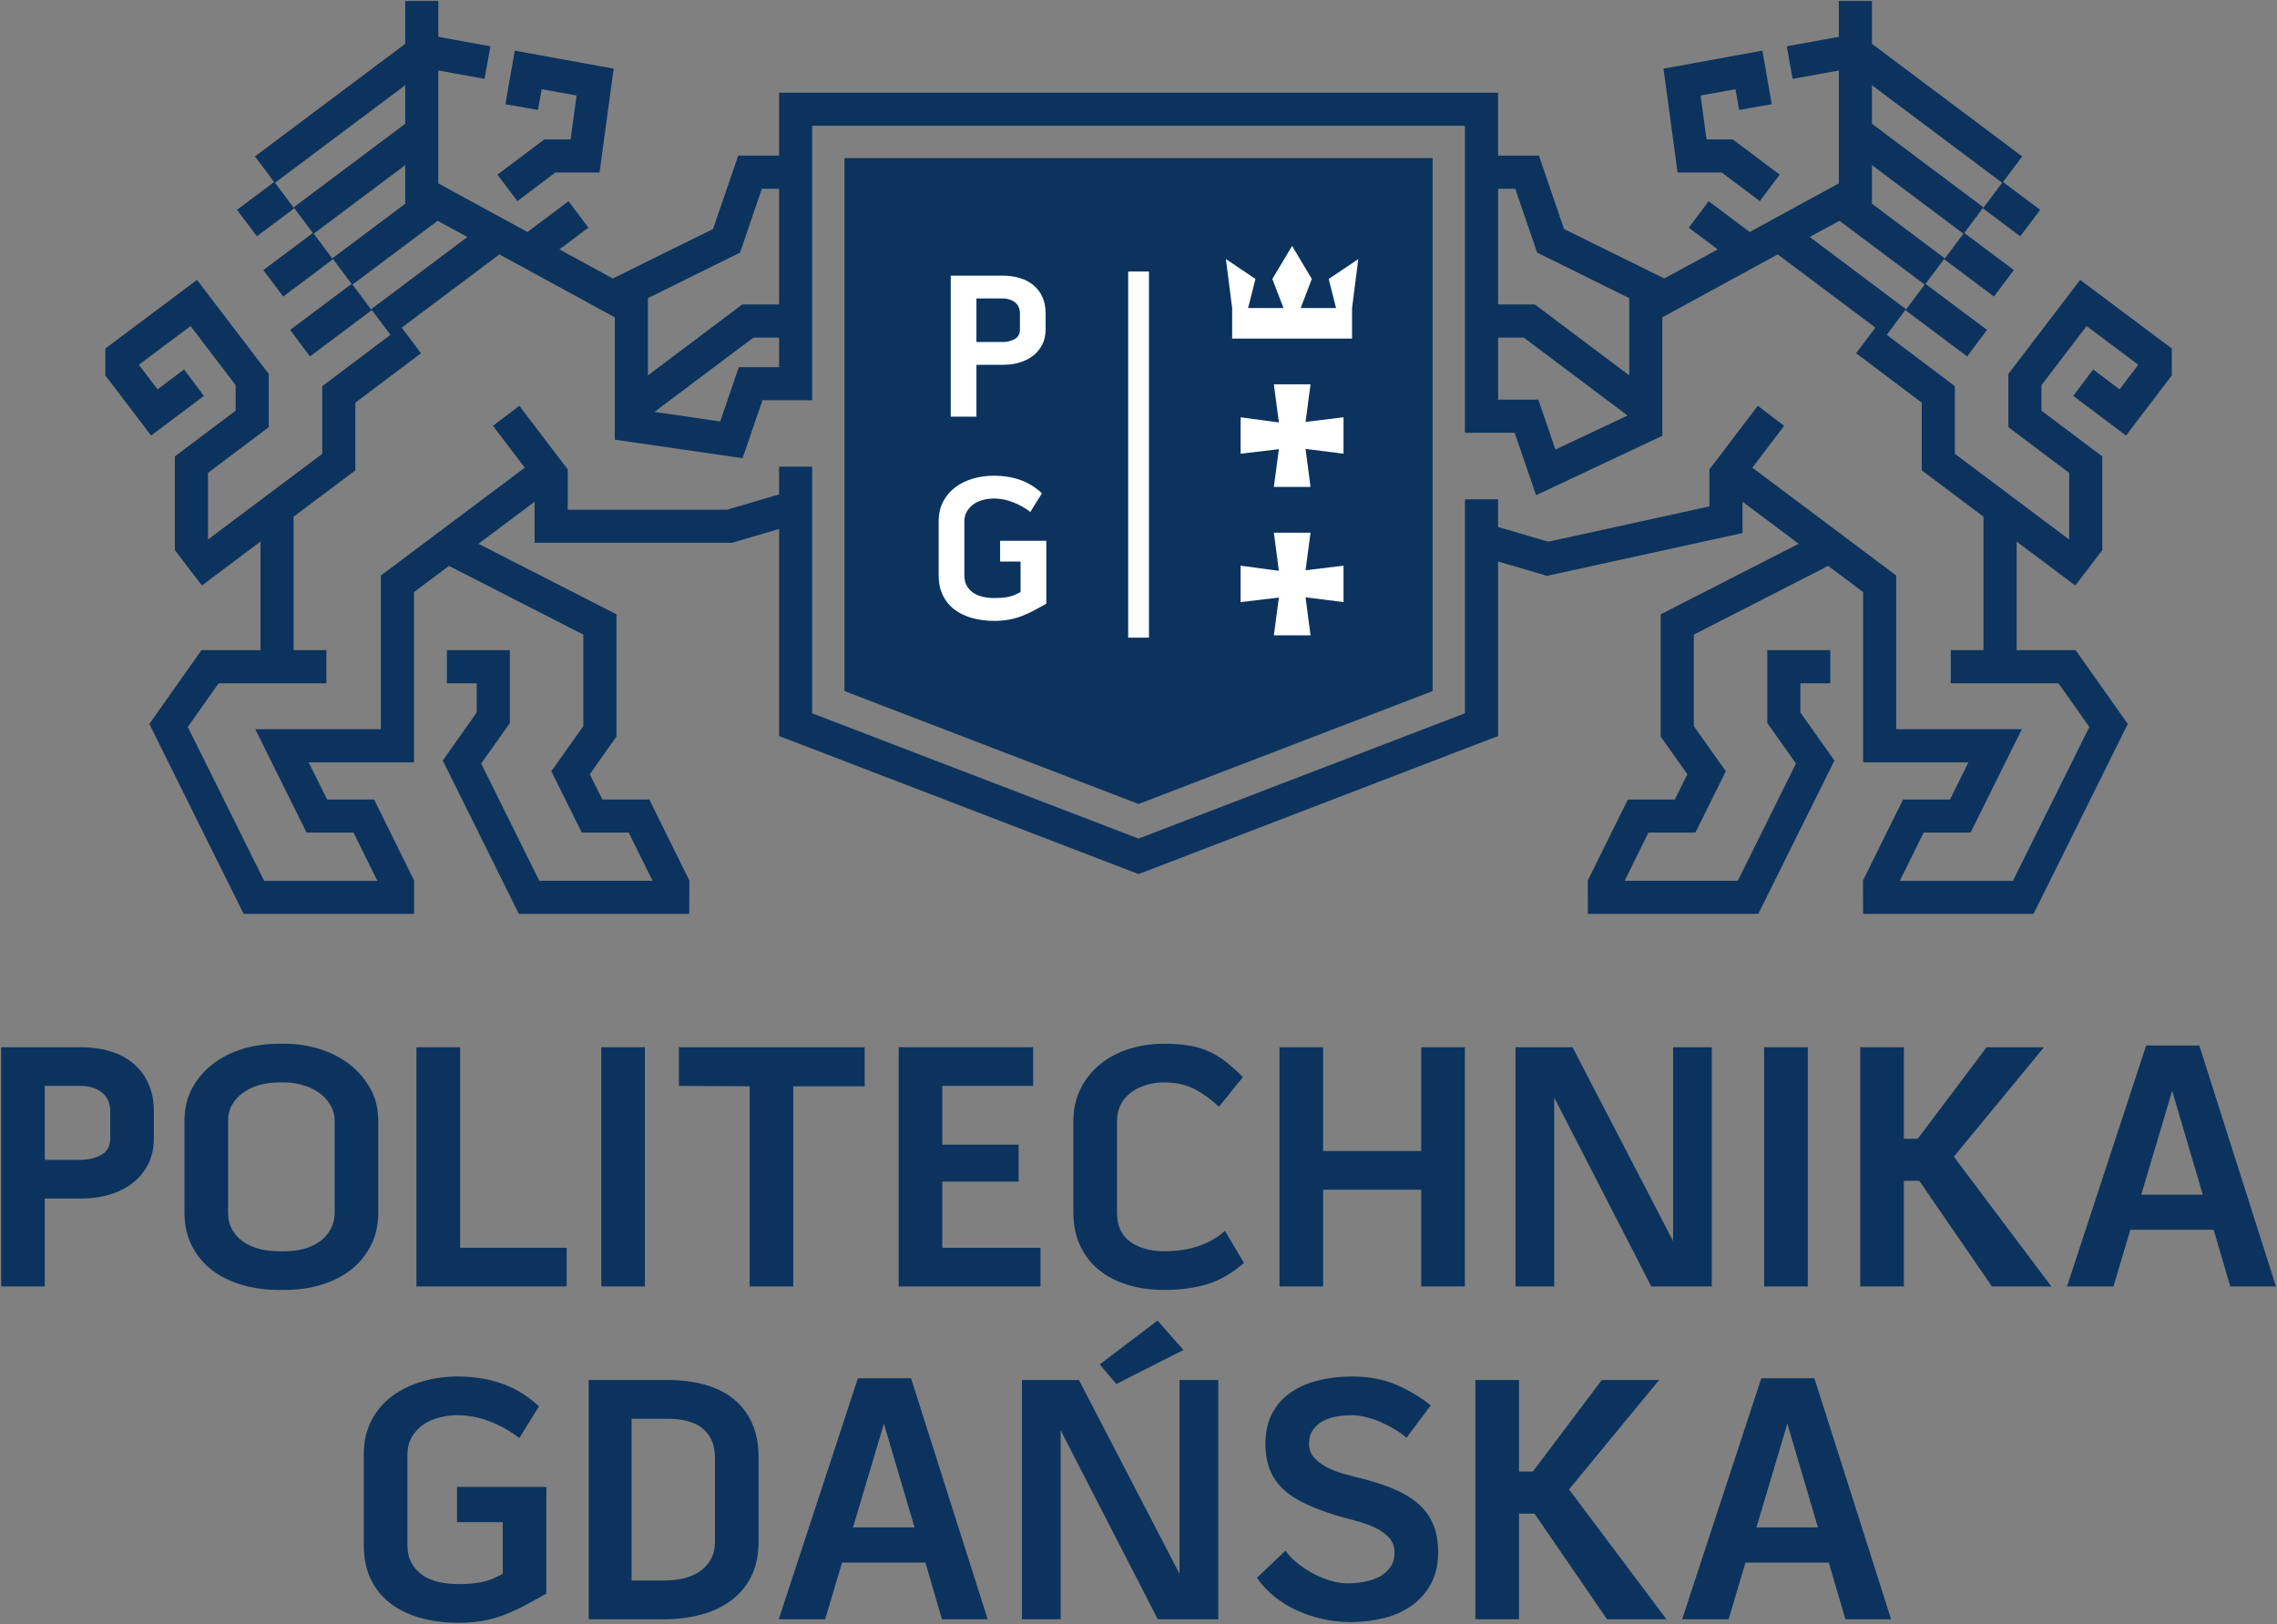 <?xml version="1.0" encoding="UTF-8" standalone="no"?>
<!-- Created with Inkscape (http://www.inkscape.org/) -->

<svg
   xmlns:dc="http://purl.org/dc/elements/1.1/"
   xmlns:cc="http://creativecommons.org/ns#"
   xmlns:rdf="http://www.w3.org/1999/02/22-rdf-syntax-ns#"
   xmlns:svg="http://www.w3.org/2000/svg"
   xmlns="http://www.w3.org/2000/svg"
   xmlns:sodipodi="http://sodipodi.sourceforge.net/DTD/sodipodi-0.dtd"
   xmlns:inkscape="http://www.inkscape.org/namespaces/inkscape"
   width="1000"
   height="713.222"
   id="svg5274"
   version="1.1"
   inkscape:version="0.48.2 r9819"
   sodipodi:docname="New document 4">
  <rect width="100%" height="100%" fill="#808080" stroke="none"/>
  <defs
     id="defs5276" />
  <sodipodi:namedview
     id="base"
     pagecolor="#ffffff"
     bordercolor="#666666"
     borderopacity="1.0"
     inkscape:pageopacity="0.0"
     inkscape:pageshadow="2"
     inkscape:zoom="0.35"
     inkscape:cx="597.85715"
     inkscape:cy="365.18253"
     inkscape:document-units="px"
     inkscape:current-layer="layer1"
     showgrid="false"
     fit-margin-left="0.5"
     fit-margin-bottom="0.5"
     fit-margin-top="0.5"
     fit-margin-right="0.5"
     inkscape:window-width="1920"
     inkscape:window-height="1028"
     inkscape:window-x="-8"
     inkscape:window-y="-8"
     inkscape:window-maximized="1" />
  <g
     inkscape:label="Layer 1"
     inkscape:groupmode="layer"
     id="layer1"
     transform="translate(222.857,-184.322)">
    <g
       id="g5135"
       transform="matrix(6.254,0,0,-6.254,-954.146,3397.805)">
      <path
         inkscape:connector-curvature="0"
         d="m 222.435,410.496 2.85,0 0,-2.956 -2.85,0 0,2.956 z"
         style="fill:#0b335e;fill-opacity:1;fill-rule:nonzero;stroke:none"
         id="path3167" />
      <g
         id="g3169"
         transform="translate(223.601,408.162)">
        <path
           inkscape:connector-curvature="0"
           d="m 0,0 0,1.918 0,6.843 -3.062,0 0,-16.801 L 0,-8.04 0,0 z"
           style="fill:#0b335e;fill-opacity:1;fill-rule:nonzero;stroke:none"
           id="path3171" />
      </g>
      <g
         id="g3173"
         transform="translate(223.806,408.824)">
        <path
           inkscape:connector-curvature="0"
           d="m 0,0 5.978,-8.702 4.173,0 -6.845,9.119 6.328,7.682 -4.027,0 L 0.03,0.69"
           style="fill:#0b335e;fill-opacity:1;fill-rule:nonzero;stroke:none"
           id="path3175" />
      </g>
      <path
         inkscape:connector-curvature="0"
         d="m 249.459,433.863 2.853,0 0,-2.954 -2.853,0 0,2.954 z"
         style="fill:#0b335e;fill-opacity:1;fill-rule:nonzero;stroke:none"
         id="path3177" />
      <g
         id="g3179"
         transform="translate(250.627,431.529)">
        <path
           inkscape:connector-curvature="0"
           d="m 0,0 0,1.919 0,6.842 -3.062,0 0,-16.797 3.062,0 L 0,0 z"
           style="fill:#0b335e;fill-opacity:1;fill-rule:nonzero;stroke:none"
           id="path3181" />
      </g>
      <g
         id="g3183"
         transform="translate(250.832,432.191)">
        <path
           inkscape:connector-curvature="0"
           d="m 0,0 5.977,-8.698 4.174,0 -6.846,9.114 6.328,7.683 -4.028,0 -5.576,-7.408"
           style="fill:#0b335e;fill-opacity:1;fill-rule:nonzero;stroke:none"
           id="path3185" />
      </g>
      <g
         id="g3187"
         transform="translate(124.673,435.793)">
        <path
           inkscape:connector-curvature="0"
           d="m 0,0 c 0,0.578 -0.2,1.018 -0.593,1.323 -0.396,0.306 -0.883,0.46 -1.461,0.46 l -2.543,0 0,-5.191 2.543,0 c 0.529,0 1.002,0.117 1.423,0.345 0.42,0.23 0.631,0.62 0.631,1.162 L 0,0 z M -2.054,4.497 C -1.31,4.497 -0.627,4.402 0,4.214 0.626,4.022 1.163,3.74 1.616,3.359 2.069,2.983 2.425,2.511 2.677,1.951 2.934,1.393 3.062,0.742 3.062,0 l 0,-1.901 C 3.062,-2.593 2.926,-3.2 2.655,-3.73 2.38,-4.255 2.017,-4.695 1.556,-5.049 1.094,-5.406 0.559,-5.672 -0.052,-5.854 -0.66,-6.033 -1.31,-6.125 -2.003,-6.125 l -2.594,0 0,-6.175 -3.062,0 0,16.797 5.605,0 z"
           style="fill:#0b335e;fill-opacity:1;fill-rule:nonzero;stroke:none"
           id="path3189" />
      </g>
      <g
         id="g3191"
         transform="translate(140.434,435.077)">
        <path
           inkscape:connector-curvature="0"
           d="m 0,0 c 0,0.446 -0.105,0.838 -0.312,1.176 -0.202,0.337 -0.471,0.619 -0.801,0.851 -0.33,0.232 -0.704,0.409 -1.125,0.53 -0.42,0.126 -0.85,0.184 -1.297,0.184 l -0.394,0 C -4.373,2.741 -4.811,2.687 -5.237,2.574 -5.668,2.456 -6.051,2.281 -6.387,2.051 -6.726,1.82 -6.991,1.537 -7.189,1.2 -7.389,0.862 -7.487,0.47 -7.487,0.027 l 0,-6.399 c 0,-0.479 0.098,-0.887 0.298,-1.235 0.198,-0.346 0.46,-0.629 0.791,-0.853 0.327,-0.219 0.707,-0.388 1.134,-0.494 0.429,-0.107 0.883,-0.16 1.358,-0.16 l 0.371,0 c 0.463,0 0.907,0.053 1.337,0.16 0.427,0.106 0.801,0.278 1.122,0.506 0.324,0.231 0.581,0.517 0.78,0.867 C -0.101,-7.235 0,-6.835 0,-6.372 L 0,0 z M -1.064,5.092 C -0.273,4.844 0.426,4.483 1.036,4.017 1.645,3.546 2.134,2.976 2.506,2.31 2.877,1.643 3.062,0.88 3.062,0.027 l 0,-6.399 c 0,-0.887 -0.177,-1.675 -0.533,-2.359 -0.352,-0.683 -0.831,-1.254 -1.431,-1.718 -0.601,-0.458 -1.301,-0.803 -2.099,-1.036 -0.801,-0.232 -1.645,-0.345 -2.534,-0.345 l -0.371,0 c -0.905,0 -1.762,0.113 -2.568,0.345 -0.807,0.233 -1.512,0.573 -2.111,1.024 -0.603,0.452 -1.079,1.02 -1.433,1.707 -0.355,0.682 -0.532,1.476 -0.532,2.382 l 0,6.399 c 0,0.87 0.181,1.644 0.545,2.31 0.364,0.667 0.847,1.237 1.456,1.703 0.611,0.471 1.313,0.824 2.112,1.064 0.801,0.235 1.633,0.356 2.508,0.356 l 0.394,0 c 0.858,0 1.68,-0.126 2.471,-0.368"
           style="fill:#0b335e;fill-opacity:1;fill-rule:nonzero;stroke:none"
           id="path3193" />
      </g>
      <g
         id="g3195"
         transform="translate(149.241,440.29)">
        <path
           inkscape:connector-curvature="0"
           d="m 0,0 0,-14.081 7.483,0 0,-2.716 -10.548,0 L -3.065,0 0,0 z"
           style="fill:#0b335e;fill-opacity:1;fill-rule:nonzero;stroke:none"
           id="path3197" />
      </g>
      <path
         inkscape:connector-curvature="0"
         d="m 159.156,440.29 3.064,0 0,-16.797 -3.064,0 0,16.797 z"
         style="fill:#0b335e;fill-opacity:1;fill-rule:nonzero;stroke:none"
         id="path3199" />
      <g
         id="g3201"
         transform="translate(164.608,437.576)">
        <path
           inkscape:connector-curvature="0"
           d="m 0,0 0,2.714 13.043,0 0,-2.743 -5.015,0 0,-14.054 -3.063,0 0,14.054 L 0,0 z"
           style="fill:#0b335e;fill-opacity:1;fill-rule:nonzero;stroke:none"
           id="path3203" />
      </g>
      <g
         id="g3205"
         transform="translate(183.103,430.856)">
        <path
           inkscape:connector-curvature="0"
           d="m 0,0 0,-4.646 6.895,0 0,-2.716 -9.958,0 0,16.797 9.439,0 0,-2.715 -6.376,0 0,-4.127 5.361,0 L 5.361,0 0,0 z"
           style="fill:#0b335e;fill-opacity:1;fill-rule:nonzero;stroke:none"
           id="path3207" />
      </g>
      <g
         id="g3209"
         transform="translate(198.682,437.818)">
        <path
           inkscape:connector-curvature="0"
           d="m 0,0 c -0.447,0 -0.872,-0.059 -1.274,-0.185 -0.406,-0.12 -0.758,-0.297 -1.064,-0.529 -0.306,-0.232 -0.545,-0.515 -0.716,-0.851 -0.173,-0.338 -0.259,-0.73 -0.259,-1.176 l 0,-6.372 c 0,-0.953 0.317,-1.649 0.951,-2.089 0.633,-0.436 1.428,-0.653 2.384,-0.653 0.839,0 1.617,0.113 2.334,0.345 0.716,0.231 1.357,0.596 1.915,1.087 l 1.333,-2.249 c -0.839,-0.737 -1.709,-1.239 -2.606,-1.503 -0.896,-0.263 -1.891,-0.396 -2.976,-0.396 -0.908,0 -1.751,0.113 -2.533,0.345 -0.784,0.232 -1.458,0.573 -2.023,1.024 -0.57,0.452 -1.021,1.02 -1.349,1.707 -0.33,0.682 -0.493,1.475 -0.493,2.382 l 0,6.372 c 0,0.859 0.169,1.623 0.507,2.299 0.337,0.674 0.794,1.247 1.371,1.717 0.575,0.467 1.252,0.828 2.023,1.076 C -1.7,2.593 -0.878,2.719 0,2.719 0.672,2.719 1.27,2.672 1.786,2.582 2.309,2.492 2.776,2.351 3.195,2.15 3.615,1.954 4.014,1.707 4.383,1.408 4.75,1.115 5.134,0.769 5.531,0.374 L 3.849,-1.703 C 3.323,-1.208 2.76,-0.799 2.158,-0.479 1.559,-0.158 0.836,0 0,0"
           style="fill:#0b335e;fill-opacity:1;fill-rule:nonzero;stroke:none"
           id="path3211" />
      </g>
      <g
         id="g3213"
         transform="translate(216.735,440.29)">
        <path
           inkscape:connector-curvature="0"
           d="m 0,0 3.063,0 0,-16.797 -3.063,0 0,6.792 -6.891,0 0,-6.792 -3.063,0 0,16.797 3.063,0 0,-7.286 6.891,0 L 0,0 z"
           style="fill:#0b335e;fill-opacity:1;fill-rule:nonzero;stroke:none"
           id="path3215" />
      </g>
      <g
         id="g3217"
         transform="translate(234.422,440.29)">
        <path
           inkscape:connector-curvature="0"
           d="m 0,0 2.717,0 0,-16.797 -4.249,0 -6.818,13.267 0,-13.267 -2.716,0 0,16.797 4.003,0 L 0,-13.611 0,0 z"
           style="fill:#0b335e;fill-opacity:1;fill-rule:nonzero;stroke:none"
           id="path3219" />
      </g>
      <path
         inkscape:connector-curvature="0"
         d="m 240.813,440.29 3.065,0 0,-16.797 -3.065,0 0,16.797 z"
         style="fill:#0b335e;fill-opacity:1;fill-rule:nonzero;stroke:none"
         id="path3221" />
      <g
         id="g3223"
         transform="translate(271.617,429.94)">
        <path
           inkscape:connector-curvature="0"
           d="M 0,0 -2.149,7.287 -4.321,0 0,0 z m -0.244,10.472 5.382,-16.918 -3.21,0 -1.16,3.976 -5.856,0 -1.185,-3.976 -3.261,0 5.559,16.918 3.731,0 z"
           style="fill:#0b335e;fill-opacity:1;fill-rule:nonzero;stroke:none"
           id="path3225" />
      </g>
      <g
         id="g3227"
         transform="translate(149.025,409.413)">
        <path
           inkscape:connector-curvature="0"
           d="m 0,0 6.273,0 0,-7.486 C 5.729,-7.8 5.217,-8.082 4.73,-8.338 4.245,-8.592 3.764,-8.812 3.287,-8.993 2.809,-9.172 2.309,-9.31 1.791,-9.4 1.271,-9.491 0.699,-9.538 0.075,-9.538 c -0.936,0 -1.81,0.114 -2.62,0.334 -0.807,0.223 -1.508,0.557 -2.098,1.001 -0.593,0.446 -1.06,1.009 -1.397,1.694 -0.339,0.682 -0.507,1.495 -0.507,2.433 l 0,6.371 c 0,0.891 0.179,1.68 0.531,2.362 0.356,0.684 0.832,1.252 1.435,1.703 0.6,0.452 1.299,0.8 2.1,1.036 0.797,0.239 1.639,0.361 2.533,0.361 1.101,0 2.13,-0.164 3.087,-0.495 C 4.091,6.933 4.965,6.396 5.756,5.658 L 4.373,3.433 C 3.764,3.912 3.079,4.296 2.321,4.594 1.564,4.889 0.808,5.039 0.052,5.039 -0.413,5.039 -0.856,4.983 -1.285,4.865 -1.713,4.75 -2.088,4.579 -2.408,4.347 -2.729,4.115 -2.988,3.829 -3.188,3.481 -3.385,3.135 -3.482,2.743 -3.482,2.295 l 0,-6.371 c 0,-0.493 0.094,-0.914 0.285,-1.26 0.19,-0.346 0.446,-0.631 0.768,-0.852 0.322,-0.223 0.699,-0.384 1.128,-0.483 0.43,-0.097 0.894,-0.148 1.387,-0.148 0.613,0 1.146,0.044 1.601,0.126 0.456,0.082 0.962,0.279 1.524,0.592 l 0,3.629 L 0,-2.472 0,0 z"
           style="fill:#0b335e;fill-opacity:1;fill-rule:nonzero;stroke:none"
           id="path3229" />
      </g>
      <g
         id="g3231"
         transform="translate(167.137,411.493)">
        <path
           inkscape:connector-curvature="0"
           d="M 0,0 C 0,0.479 -0.083,0.89 -0.248,1.231 -0.411,1.577 -0.639,1.86 -0.934,2.083 -1.229,2.306 -1.582,2.462 -1.99,2.562 -2.402,2.663 -2.844,2.709 -3.32,2.709 l -2.534,0 0,-11.361 2.262,0 c 0.477,0 0.933,0.05 1.367,0.145 0.434,0.101 0.815,0.258 1.142,0.483 0.328,0.223 0.591,0.506 0.787,0.851 C -0.1,-6.828 0,-6.408 0,-5.918 L 0,0 z m -3.311,5.43 c 0.94,0 1.801,-0.111 2.582,-0.323 C 0.053,4.891 0.725,4.562 1.282,4.119 1.843,3.674 2.281,3.11 2.594,2.427 2.906,1.744 3.063,0.933 3.063,-0.005 l 0,-5.932 c 0,-0.938 -0.174,-1.746 -0.518,-2.433 -0.344,-0.682 -0.82,-1.248 -1.42,-1.691 -0.603,-0.443 -1.307,-0.773 -2.113,-0.988 -0.808,-0.212 -1.671,-0.322 -2.595,-0.322 l -5.286,0 0,16.801 5.558,0 z"
           style="fill:#0b335e;fill-opacity:1;fill-rule:nonzero;stroke:none"
           id="path3233" />
      </g>
      <g
         id="g3235"
         transform="translate(181.153,406.572)">
        <path
           inkscape:connector-curvature="0"
           d="M 0,0 -2.15,7.286 -4.323,0 0,0 z m -0.247,10.472 5.384,-16.922 -3.211,0 -1.161,3.978 -5.855,0 -1.186,-3.978 -3.259,0 5.557,16.922 3.731,0 z"
           style="fill:#0b335e;fill-opacity:1;fill-rule:nonzero;stroke:none"
           id="path3237" />
      </g>
      <g
         id="g3239"
         transform="translate(199.762,416.923)">
        <path
           inkscape:connector-curvature="0"
           d="m 0,0 2.72,0 0,-16.801 -4.248,0 -6.821,13.27 0,-13.27 -2.717,0 0,16.801 4.002,0 L 0,-13.611 0,0 z"
           style="fill:#0b335e;fill-opacity:1;fill-rule:nonzero;stroke:none"
           id="path3241" />
      </g>
      <g
         id="g3243"
         transform="translate(212.463,410.029)">
        <path
           inkscape:connector-curvature="0"
           d="M 0,0 C 0.856,-0.213 1.619,-0.46 2.298,-0.742 2.972,-1.021 3.546,-1.358 4.014,-1.754 4.481,-2.146 4.841,-2.629 5.088,-3.186 5.336,-3.747 5.459,-4.422 5.459,-5.211 5.459,-6.054 5.294,-6.78 4.965,-7.397 4.636,-8.016 4.189,-8.526 3.631,-8.93 3.07,-9.334 2.414,-9.629 1.668,-9.821 c -0.754,-0.188 -1.537,-0.283 -2.36,-0.283 -0.66,0 -1.31,0.071 -1.949,0.213 -0.645,0.138 -1.25,0.341 -1.82,0.605 -0.566,0.262 -1.094,0.587 -1.581,0.975 -0.484,0.385 -0.893,0.828 -1.221,1.318 l 2.001,1.904 c 0.197,-0.295 0.466,-0.58 0.801,-0.851 0.339,-0.271 0.706,-0.514 1.1,-0.731 0.397,-0.211 0.806,-0.387 1.236,-0.517 0.428,-0.134 0.83,-0.197 1.211,-0.197 0.393,0 0.789,0.036 1.185,0.11 0.395,0.075 0.75,0.192 1.062,0.357 0.314,0.165 0.566,0.389 0.765,0.668 0.2,0.278 0.298,0.626 0.298,1.039 0,0.424 -0.137,0.78 -0.407,1.063 -0.274,0.278 -0.613,0.514 -1.025,0.702 -0.413,0.188 -0.858,0.346 -1.335,0.467 -0.479,0.126 -0.924,0.244 -1.334,0.362 -0.775,0.246 -1.47,0.51 -2.088,0.788 -0.616,0.281 -1.142,0.617 -1.567,0.999 -0.429,0.39 -0.755,0.845 -0.976,1.374 -0.223,0.526 -0.334,1.151 -0.334,1.877 0,0.823 0.16,1.537 0.482,2.139 0.32,0.6 0.755,1.089 1.309,1.466 0.551,0.379 1.193,0.66 1.926,0.839 0.731,0.181 1.519,0.275 2.357,0.275 1.189,0 2.234,-0.2 3.141,-0.593 C 3.449,6.151 4.249,5.672 4.939,5.111 L 3.236,2.84 C 3.035,3.021 2.789,3.205 2.493,3.386 2.196,3.566 1.878,3.734 1.531,3.891 1.186,4.049 0.829,4.173 0.457,4.272 0.086,4.374 -0.263,4.422 -0.596,4.422 -0.974,4.422 -1.344,4.39 -1.705,4.323 -2.067,4.257 -2.39,4.146 -2.668,3.989 -2.949,3.833 -3.175,3.625 -3.347,3.374 -3.522,3.115 -3.607,2.801 -3.607,2.421 c 0,-0.377 0.111,-0.694 0.335,-0.95 C -3.053,1.216 -2.768,0.992 -2.421,0.803 -2.075,0.612 -1.689,0.455 -1.259,0.332 -0.831,0.211 -0.411,0.097 0,0"
           style="fill:#0b335e;fill-opacity:1;fill-rule:nonzero;stroke:none"
           id="path3245" />
      </g>
      <g
         id="g3247"
         transform="translate(244.592,406.572)">
        <path
           inkscape:connector-curvature="0"
           d="M 0,0 -2.148,7.286 -4.321,0 0,0 z m -0.248,10.472 5.387,-16.922 -3.211,0 -1.16,3.978 -5.857,0 -1.182,-3.978 -3.264,0 5.558,16.922 3.729,0 z"
           style="fill:#0b335e;fill-opacity:1;fill-rule:nonzero;stroke:none"
           id="path3249" />
      </g>
      <g
         id="g3251"
         transform="translate(194.16,418.021)">
        <path
           inkscape:connector-curvature="0"
           d="M 0,0 4.059,3.076 5.879,1.009 1.158,-1.378 0,0 z"
           style="fill:#0b335e;fill-opacity:1;fill-rule:nonzero;stroke:none"
           id="path3253" />
      </g>
      <g
         id="g3255"
         transform="translate(155.156,504.038)">
        <path
           inkscape:connector-curvature="0"
           d="m 0,0 -3.292,-2.472 1.396,-1.86 2.671,2.008 3.102,0 L 4.868,4.971 -2.078,6.234 -2.734,2.472 -0.445,2.071 -0.188,3.527 2.266,3.083 1.847,0 0,0 z"
           style="fill:#0b335e;fill-opacity:1;fill-rule:nonzero;stroke:none"
           id="path3257" />
      </g>
      <g
         id="g3259"
         transform="translate(237.84,501.714)">
        <path
           inkscape:connector-curvature="0"
           d="m 0,0 2.672,-2.007 1.395,1.86 -3.294,2.471 -1.844,0 -0.418,3.083 2.454,0.445 0.252,-1.456 2.292,0.4 L 2.852,8.558 -4.092,7.295 -3.104,0 0,0 z"
           style="fill:#0b335e;fill-opacity:1;fill-rule:nonzero;stroke:none"
           id="path3261" />
      </g>
      <g
         id="g3263"
         transform="translate(256.22,468.174)">
        <path
           inkscape:connector-curvature="0"
           d="m 0,0 -2.299,0 0,-2.326 7.562,0 2.168,-3.066 -5.364,-10.804 -7.945,0 1.672,3.386 3.297,0 3.599,7.257 -8.82,0 0,10.795 -10.102,7.571 2.231,2.939 -1.85,1.408 -3.396,-4.468 0,-2.598 -11.319,-2.479 -3.523,1.036 0,1.942 -2.328,0 0,-15.027 -22.918,-8.799 -22.921,8.799 0,17.318 -2.323,0 0,-1.95 -3.65,-1.07 -11.191,0 0,2.828 -3.4,4.468 -1.849,-1.408 2.233,-2.939 -10.103,-7.571 0,-10.795 -8.821,0 3.599,-7.257 3.298,0 1.673,-3.386 -7.948,0 -5.362,10.804 2.167,3.066 7.564,0 0,2.326 -2.3,0 0,9.373 4.335,3.252 0,4.755 4.611,3.469 -1.352,1.8 6.858,5.141 8.101,-4.418 0,-8.59 8.976,-1.302 1.394,4.069 1.167,0 1.162,0 1.161,0 0,19.272 45.839,0 0,-21.555 1.162,0 1.166,0 1.166,0 1.503,-4.386 8.868,4.173 0,8.319 8.101,4.418 6.859,-5.141 -1.354,-1.8 4.609,-3.469 0,-4.755 L 0,9.373 0,0 z m -87.322,27.915 1.534,4.484 1.209,0 0,-8.125 -2.583,0 -6.627,-4.979 0,5.426 6.467,3.194 z m -6.467,-11.075 0.034,-0.048 -0.034,0.004 0,0.044 z m 9.21,3.031 -2.829,0 -1.306,-3.812 -4.619,0.67 6.948,5.218 1.806,0 0,-2.076 z m 59.584,-3.397 -5.067,-2.386 -1.199,3.5 -2.828,0 0,4.359 1.806,0 7.288,-5.473 z m -7.885,15.925 1.534,-4.484 6.468,-3.194 0,-5.426 -6.629,4.979 -2.582,0 0,8.125 1.209,0 z M 7.695,19.711 6.3,17.852 l 3.707,-2.782 3.214,4.221 0,1.891 L 6.788,26 1.746,19.397 l 0,-3.739 4.268,-3.21 0,-4.637 -0.02,-0.027 -8.005,6.002 0,4.751 -4.786,3.606 1.352,1.801 -6.762,5.071 2.092,1.136 5.982,-4.48 -1.346,-1.801 4.33,-3.245 1.394,1.864 -4.317,3.231 1.346,1.8 -5.144,3.856 0.036,0.019 0,2.663 6.422,-4.813 -1.348,-1.797 3.492,-2.617 1.396,1.859 -3.479,2.605 1.345,1.802 -7.828,5.866 0,2.706 9.142,-6.849 -1.347,-1.798 2.619,-1.961 1.396,1.859 -2.606,1.954 1.345,1.796 -10.549,7.907 0,3.009 -2.327,0 0,-2.518 -3.657,-0.665 0.413,-2.286 3.244,0.588 0,-7.929 -6.26,-3.413 -2.88,2.162 -1.397,-1.859 2.033,-1.524 -3.752,-2.044 -7.041,3.476 -1.761,5.152 -2.87,0 0,4.418 -50.49,0 0,-4.418 -2.871,0 -1.765,-5.152 -7.039,-3.476 -3.749,2.044 2.033,1.524 -1.396,1.859 -2.883,-2.162 -6.258,3.413 0,7.929 3.242,-0.588 0.416,2.286 -3.658,0.665 0,2.518 -2.327,0 0,-3.009 -10.55,-7.907 1.345,-1.796 -2.606,-1.954 1.396,-1.859 2.62,1.961 -1.348,1.798 9.143,6.849 0,-2.706 -7.831,-5.866 1.348,-1.802 -3.478,-2.605 1.395,-1.859 3.491,2.617 -1.347,1.797 6.422,4.813 0,-2.663 0.036,-0.019 -5.145,-3.856 1.345,-1.8 -4.316,-3.231 1.392,-1.864 4.332,3.245 -1.345,1.801 5.981,4.48 2.09,-1.136 -6.759,-5.071 1.352,-1.801 -4.786,-3.606 0,-4.751 -8.007,-6.002 -0.019,0.027 0,4.637 4.266,3.21 0,3.739 -5.039,6.603 -6.436,-4.818 0,-1.891 3.216,-4.221 3.708,2.782 -1.393,1.859 -1.863,-1.397 -1.312,1.727 3.631,2.718 3.164,-4.151 0,-1.792 -4.267,-3.21 0,-6.584 1.897,-2.483 4.116,3.088 0,-7.627 -4.143,0 -3.663,-5.179 6.621,-13.339 11.969,0 0.005,2.341 -2.814,5.69 -3.297,0 -1.296,2.609 7.4,0 0,11.959 2.452,1.836 9.435,-4.826 0,-6.424 -2.243,-3.173 2.135,-4.304 3.298,0 1.673,-3.386 -7.951,0 -4.085,8.236 2.016,2.84 0,5.12 -4.423,0 0,-2.326 2.094,0 0,-2.052 -2.384,-3.374 5.341,-10.766 11.967,0 0.009,2.341 -2.814,5.69 -3.3,0 -0.877,1.773 1.869,2.645 0,8.585 -9.688,4.954 3.942,2.954 0,-2.887 13.853,0 3.315,0.973 0,-14.54 25.244,-9.695 25.246,9.695 0,12.257 3.441,-1.009 13.725,3.006 0,2.2 3.944,-2.954 -9.69,-4.954 0,-8.585 1.872,-2.645 -0.879,-1.773 -3.3,0 -2.815,-5.69 0.007,-2.341 11.97,0 5.342,10.766 -2.387,3.374 0,2.052 2.098,0 0,2.326 -4.423,0 0,-5.12 2.014,-2.84 -4.087,-8.236 -7.947,0 1.671,3.386 3.299,0 2.137,4.304 -2.246,3.173 0,6.424 9.435,4.826 2.452,-1.836 0,-11.959 7.397,0 -1.293,-2.609 -3.298,0 -2.814,-5.69 0.008,-2.341 11.968,0 6.62,13.339 L 6.466,0 l -4.14,0 0,7.627 4.116,-3.088 1.898,2.483 0,6.584 -4.269,3.21 0,1.792 3.166,4.151 3.63,-2.718 -1.312,-1.727 -1.86,1.397 z"
           style="fill:#0b335e;fill-opacity:1;fill-rule:nonzero;stroke:none"
           id="path3265" />
      </g>
      <g
         id="g3267"
         transform="translate(176.234,465.301)">
        <path
           inkscape:connector-curvature="0"
           d="M 0,0 20.65,-7.929 41.299,0 l 0,37.422 L 0,37.422 0,0 z"
           style="fill:#0b335e;fill-opacity:1;fill-rule:nonzero;stroke:none"
           id="path3269" />
      </g>
      <path
         inkscape:connector-curvature="0"
         d="m 197.615,469.052 -1.459,0 0,25.71 1.459,0 0,-25.71 z"
         style="fill:#ffffff;fill-opacity:1;fill-rule:nonzero;stroke:none"
         id="path3271" />
      <g
         id="g3273"
         transform="translate(208.612,482.305)">
        <path
           inkscape:connector-curvature="0"
           d="m 0,0 2.666,-0.336 0,2.557 L 0,1.897 l 0.348,2.64 -2.574,0 0.352,-2.676 -2.686,0.36 0,-2.557 2.686,0.317 -0.352,-2.651 2.574,0 L 0,0 z"
           style="fill:#ffffff;fill-opacity:1;fill-rule:evenodd;stroke:none"
           id="path3275" />
      </g>
      <g
         id="g3277"
         transform="translate(212.315,495.633)">
        <path
           inkscape:connector-curvature="0"
           d="m 0,0 -2.078,-1.396 0.516,-2.041 -2.484,0 0.782,2.044 -1.384,2.32 -1.388,-2.32 0.785,-2.044 -2.489,0 0.518,2.044 -2.077,1.398 0.441,-3.442 0,-2.142 8.419,0 0,2.139 L 0,0 z"
           style="fill:#ffffff;fill-opacity:1;fill-rule:nonzero;stroke:none"
           id="path3279" />
      </g>
      <g
         id="g3281"
         transform="translate(208.612,471.885)">
        <path
           inkscape:connector-curvature="0"
           d="m 0,0 2.666,-0.336 0,2.556 L 0,1.899 l 0.348,2.636 -2.574,0 0.352,-2.675 -2.686,0.36 0,-2.556 2.686,0.317 -0.352,-2.649 2.574,0 L 0,0 z"
           style="fill:#ffffff;fill-opacity:1;fill-rule:evenodd;stroke:none"
           id="path3283" />
      </g>
      <g
         id="g3285"
         transform="translate(188.553,491.821)">
        <path
           inkscape:connector-curvature="0"
           d="M 0,0 C 0,0.341 -0.119,0.6 -0.35,0.779 -0.584,0.961 -0.871,1.05 -1.211,1.05 l -1.843,0 0,-3.059 1.843,0 c 0.313,0 0.592,0.067 0.839,0.204 C -0.125,-1.668 0,-1.441 0,-1.119 L 0,0 z M -1.211,2.651 C -0.775,2.651 -0.371,2.596 0,2.482 0.366,2.373 0.686,2.204 0.951,1.981 1.22,1.756 1.43,1.483 1.58,1.152 1.729,0.82 1.806,0.438 1.806,0 l 0,-1.119 c 0,-0.412 -0.08,-0.77 -0.241,-1.08 C 1.403,-2.511 1.188,-2.767 0.917,-2.978 0.644,-3.188 0.329,-3.343 -0.031,-3.449 -0.391,-3.56 -0.775,-3.61 -1.18,-3.61 l -1.874,0 0,-3.641 -1.804,0 0,9.902 3.647,0 z"
           style="fill:#ffffff;fill-opacity:1;fill-rule:nonzero;stroke:none"
           id="path3287" />
      </g>
      <g
         id="g3289"
         transform="translate(187.163,475.852)">
        <path
           inkscape:connector-curvature="0"
           d="m 0,0 3.243,0 0,-4.414 C 2.922,-4.598 2.616,-4.763 2.33,-4.915 2.045,-5.065 1.76,-5.194 1.479,-5.3 1.199,-5.406 0.903,-5.488 0.599,-5.539 0.292,-5.594 -0.048,-5.622 -0.414,-5.622 c -0.556,0 -1.067,0.066 -1.542,0.196 -0.481,0.134 -0.891,0.33 -1.24,0.593 -0.35,0.262 -0.623,0.592 -0.823,0.997 -0.197,0.399 -0.297,0.878 -0.297,1.431 l 0,3.759 c 0,0.525 0.104,0.988 0.311,1.392 0.211,0.401 0.491,0.737 0.847,1.005 0.35,0.267 0.764,0.47 1.234,0.612 0.474,0.137 0.972,0.208 1.494,0.208 0.651,0 1.26,-0.094 1.824,-0.29 C 1.955,4.088 2.469,3.771 2.936,3.335 L 2.12,2.025 C 1.76,2.308 1.358,2.535 0.911,2.707 0.464,2.883 0.018,2.97 -0.43,2.97 -0.701,2.97 -0.964,2.934 -1.215,2.869 -1.469,2.801 -1.687,2.699 -1.878,2.562 -2.067,2.426 -2.22,2.256 -2.338,2.052 -2.452,1.848 -2.513,1.616 -2.513,1.354 l 0,-3.759 c 0,-0.29 0.058,-0.538 0.166,-0.742 0.116,-0.203 0.266,-0.368 0.457,-0.502 0.191,-0.129 0.412,-0.224 0.663,-0.282 0.254,-0.058 0.528,-0.087 0.821,-0.087 0.358,0 0.674,0.025 0.943,0.073 0.267,0.046 0.567,0.164 0.899,0.348 l 0,2.141 L 0,-1.456 0,0 z"
           style="fill:#ffffff;fill-opacity:1;fill-rule:nonzero;stroke:none"
           id="path3291" />
      </g>
    </g>
  </g>
</svg>
